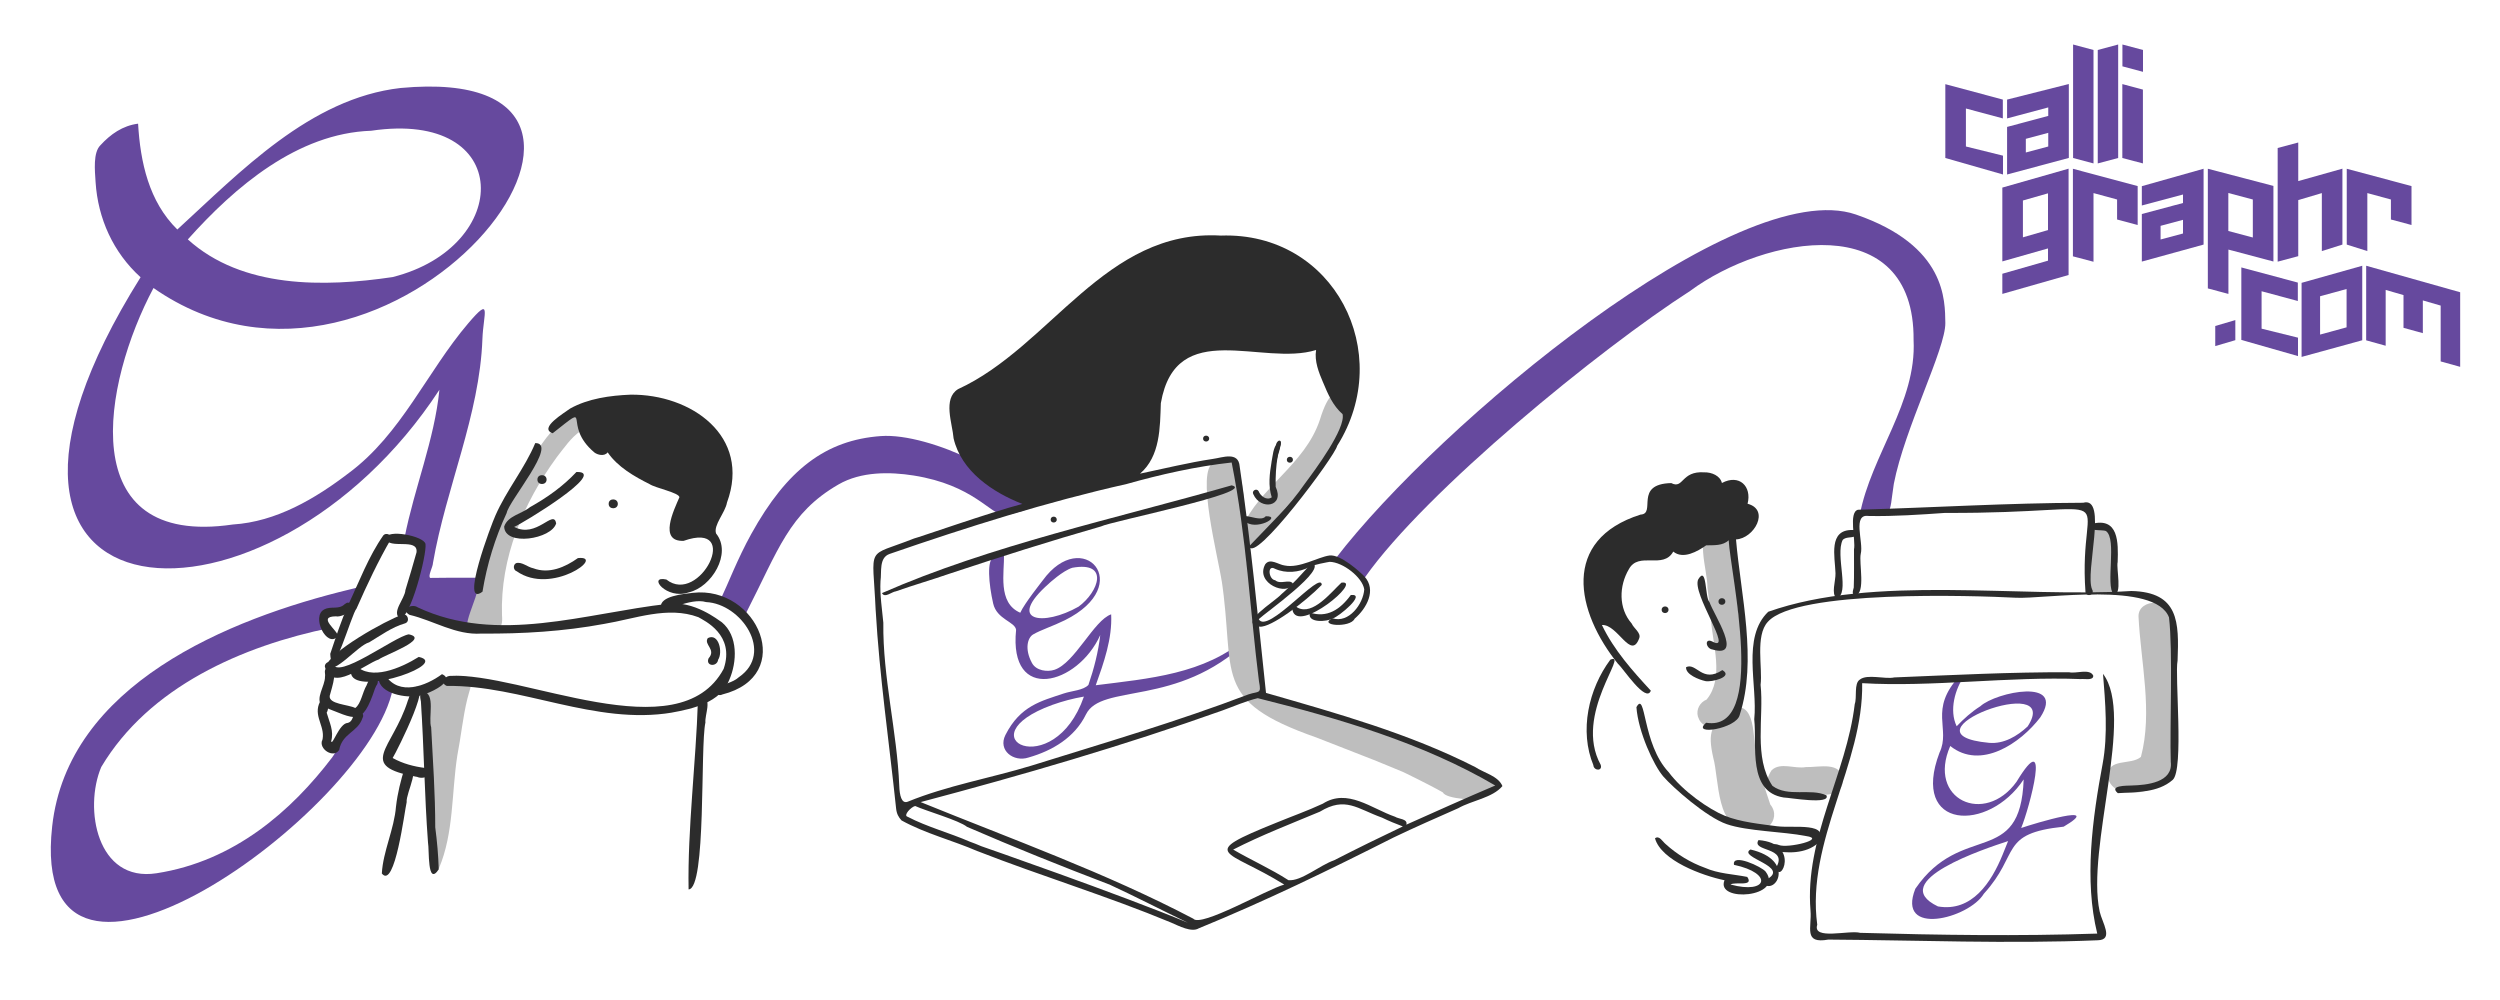 <?xml version="1.0" encoding="utf-8"?>
<!-- Generator: Adobe Illustrator 25.4.1, SVG Export Plug-In . SVG Version: 6.00 Build 0)  -->
<svg version="1.1" id="Layer_1" xmlns="http://www.w3.org/2000/svg" x="0px" y="0px"
     viewBox="0 0 3000 1200" style="enable-background:new 0 0 3000 1200;" xml:space="preserve">
<style type="text/css">
	.st0{fill:#66499E;}
	.st1{fill:#BEBEBE;}
	.st2{fill:#2C2C2C;}
	.st3{fill:#CC66FF;}
</style>
<path class="st0" d="M1602.5,670.5c0.6,5,11.6,1.2,13.6,4.9c2.5,4.6,6.9,6.3,10.4,8.5c5.9,3.6,7.5,13.5,11.3,9.1
	c73-103.7,282.1-274.3,390.4-343.9c89-66,269.5-99.7,268.1,59c3.8,74.9-51.1,138.2-64.6,209.9c41.2,3.7,34.8,1.4,40.9-37.5
	c12.9-66.6,62.2-162,61.8-192.9c-0.5-26.6,1.6-92.7-107.4-130.2C2086.2,209,1726.5,508.7,1602.5,670.5z"/>
<path class="st0" d="M1220.1,869.2l-0.3,0.3L1220.1,869.2z M1252.9,849.8c-0.2,0.1-0.3,0.2-0.5,0.2
	C1252.5,850,1252.7,849.9,1252.9,849.8 M1262.7,845.9c12.4-4.4,25-7.8,38-10C1264.5,940.2,1155.5,885,1262.7,845.9 M1304.1,777.8
	c-0.2,0.2-0.2,0.3-0.3,0.5C1303.9,778.2,1304.1,778,1304.1,777.8 M1316.1,756.5c-0.1,0.2-0.2,0.3-0.2,0.5
	C1316,756.9,1316.1,756.7,1316.1,756.5 M1237.3,739.3c0.2,0,0.5,0,0.6,0.1C1237.7,739.3,1237.5,739.3,1237.3,739.3 M1246.4,706.9
	c-0.5,0.5-1,0.8-1.5,1.3C1245.3,707.8,1245.9,707.4,1246.4,706.9 M1249.4,703.9c-0.6,0.6-1.1,1.2-1.7,1.8
	C1248.2,705.1,1248.7,704.5,1249.4,703.9 M1286.9,681.3c44.7-8,31.6,28.8,7.5,46.6c-42,24-88.2,18.5-35.5-27.8
	C1258.1,700.7,1275.4,684.7,1286.9,681.3 M1192.5,668.8c-8.5,2.7-6.1,31.8-0.7,55.4c4.3,19.1,26.4,21.9,27.5,31.6
	c-9,88.6,73.9,66.3,101,6.3c-2.4,20.4-7.5,40.3-14.2,59.8c-6.2,6.6-19.9,7-29.7,10.3c-26.9,9.1-52,14.5-69.9,49.8
	c-9.3,18.4,9.8,33,27.8,27c28.7-8.2,55.3-24,68.8-51.6c18.5-37.9,109-8.1,193-87.4c-0.3,0.3-0.6,0.6-0.9,0.9c4-3.6,2.4-9-1.4-3.7
	c0.7-0.7,1.4-1.3,2.1-2c-49.8,44-118,49.1-181,57.1c9.7-27.2,19.9-55.8,18.5-85.1c-20.8,7.1-43.7,58.7-68.2,66.6
	c-8.2,2.7-21.8,1.3-26.9-8.3c-9.1-16.9-5.1-30.4,1.5-34.2c9.2-5.4,23.6-9.9,38-17c86-42.7,21.1-113.7-26.6-47.7
	c-0.1,0.1-0.1,0.1-0.1,0.1c-0.7,1.1-21.9,27.5-26.8,38.6c-27.6-11.9-18.9-48.5-19.5-70.5L1192.5,668.8z"/>
<path class="st0" d="M1056.9,523.3c-65.7,4.8-112.4,39.8-155.4,117.5c-16.5,29.8-28,60.2-36.3,77.4c6.6,0.7,24.5,28.3,30.5,16.6
	c38.4-74.9,51.1-119.1,110.4-153.4c27.4-15.9,62.2-15.2,90.2-10.8c72.1,11.4,92.2,47,108.2,47.2c4.9,0.1,28.5-5.3,28.4-7.8
	C1231.9,576.2,1116.7,518.9,1056.9,523.3z"/>
<path class="st1" d="M1520,638.1c-0.1,0.1-0.1,0.1-0.1,0.2C1519.9,638.2,1520,638.2,1520,638.1 M1583.6,506.5
	c-0.1,0.2-0.2,0.4-0.2,0.6C1583.4,506.9,1583.5,506.7,1583.6,506.5 M1583.9,503.6c-18,54.4-73.3,81.6-93.5,130
	c-0.7,13,10.1,27.8,18.9,18.2c29.5-44.7,80.8-87.1,103.2-136.6C1625.1,491.8,1604.4,436.3,1583.9,503.6"/>
<path class="st1" d="M2082.2,698.7c0.1,0.9,0.3,1.6,0.3,2.4C2082.5,700.3,2082.4,699.5,2082.2,698.7 M2058,627.3
	c-26.4,12.2-8.6,56.3-9.1,78.2c-0.2-1.5-0.4-3-0.6-4.5c2.3,14.6,3.3,29.5,5.1,44.2c-0.1-0.9-0.3-1.9-0.3-2.8
	c1.8,30.8,16.4,71.1-5.2,97.1c-7.9,3.2-12.8,11.8-10.4,20.4c7.3,22.1,33.6,10.3,42-4.9c22.6-33.8,11.4-77.7,7.3-115.5
	c0,0.3,0.1,0.4,0.1,0.7C2081.1,718.8,2090.5,617.2,2058,627.3"/>
<path class="st1" d="M2123.2,963c0.2,0.3,0.3,0.7,0.4,1C2123.6,963.7,2123.4,963.4,2123.2,963 M2075.7,850.7
	c-22.2,19.8-26.8,27-19.8,58.6c6.9,23.8,3.9,93,42.5,80c15.6,18.7,41.1-5.6,26-23.8c-6.6-19.4-13.2-39.1-16.5-59.3
	C2102.8,887,2108.3,837.9,2075.7,850.7"/>
<path class="st1" d="M2510.3,634.9c-11,16.1-3.6,42-5.7,60.7c0,2.5-0.2,15.4,0.7,17.3c0.9,2.5,12.1-0.9,16.5-0.9
	c9.8,0.2,14.9-0.4,13.8-3.5c-0.6-1.8,3.4-10.2,3.2-13.1C2537.1,675,2549.8,611.5,2510.3,634.9"/>
<path class="st1" d="M2566.2,739.6c2.7,55.4,17.3,114.6,2.9,168.7c-12.5,10.6-39.5,0.5-40,23.5c7,36,77.4,16.4,80-11.4
	c5.5-59,1.1-122.4-3-180.3C2606.3,718,2566.1,717.5,2566.2,739.6"/>
<path class="st1" d="M2126,924.2c-21.3,32.1,29.2,32.1,49.4,30.3c13.8-1,35.6,1.6,36-17.9c-1.3-23.7-28.6-15.6-44.3-16.1
	C2153.6,923,2136.8,914.2,2126,924.2"/>
<path class="st1" d="M1549.9,872.3c-0.1,0-0.1-0.1-0.2-0.1C1549.7,872.3,1549.8,872.3,1549.9,872.3 M1553.3,873.8
	c-1.1-0.5-2.3-1-3.5-1.4C1551,872.8,1552.1,873.2,1553.3,873.8 M1592.8,857.7c0.6,0.2,1.2,0.5,1.8,0.8
	C1594,858.2,1593.4,857.9,1592.8,857.7 M1467.8,551.4c35.2-8,22.6,107.7,29.8,132.3c-0.2-1.4,1.7,7.3,1.5,6
	c21,107.2-10,152.8,58.8,157.1c-0.6-0.2,38.6,11.3,39.2,11.6c16.1,9.1,106.5,33.8,157.6,57.4c21.5,9.9,42,15.7,41.2,25.9
	c-0.3,3.9-8.8,8.8-14.2,14.2c-6.2,6.2-47.2,2.8-50.1-4.9c-16.2-9.4-48.7-25-47.9-24.6c-11.7-5.1-23.7-9.6-35.5-14.6
	c1.2,0.5-68.8-26.9-68.3-26.7c-127.7-44.7-96.7-75.7-114.2-190.7c0.2,1.4,0.4,2.7,0.5,4c-4.1-28.8-32-134.7-9.4-143.4L1467.8,551.4z
	"/>
<path class="st1" d="M690.9,496.3c-35.9,14.2-58.3,66.1-75.6,99c-22.4,36.5-34.9,77.2-44.4,118.7c-4.6,11.6-12.7,25.9-9.6,38.2
	c3,2.2,8.6-0.1,11,2c3.4,4.9,14.7,1.4,20.4,1.7c10.3,0.2,10.3-10,9.7-17.6c-2.3-68.6,25.7-135,65.7-189.6l-0.2,0.2
	c8.9-11.2,17-23.6,28.8-31.7C705.7,521.9,699.1,494.8,690.9,496.3"/>
<path class="st1" d="M545.6,811.2c-16.1,2.2-30.5,9.4-35.4,19.9c-10.7,23.1,3.9,60.5,0.9,85.1c2.1,28,4.8,56.1,4.1,84.3
	c1.9,10-6.2,45.4,11.6,41.3c17.9-42.4,15-90.5,22-135.3c4.4-22.4,6.5-45.3,11.9-67.5C565.6,819.4,573.3,809.2,545.6,811.2"/>
<path class="st2" d="M1478,582.4c-139.2,39.9-289.5,72.1-419.6,129.3c3.2,6.5,11.7-1.6,16.7-2.1c21.2-7.5,42.8-13.7,64.1-21.1
	c60.3-20,121-39.3,182.1-56.8C1331.6,626,1510.2,590.1,1478,582.4"/>
<path class="st2" d="M1260.8,623.5c-0.1,4.7,7.3,4.7,7.3,0S1260.8,618.8,1260.8,623.5"/>
<path class="st2" d="M1163.8,1010c-24.6-10.7-51.1-17.6-74.7-29.9c-5.6-1.5,4.3-11.9,9.1-12.9c12.6,5.8,52.9,17.3,62.2,25
	c56.2,24.4,113.1,47.2,170.2,69l-0.2-0.2c32,14.8,63.3,31,95.1,46.3c-81.1-33.9-247.8-91.8-247.8-91.8
	C1172.7,1013.3,1167.7,1011.4,1163.8,1010 M1546.1,1056.2c-21.1-13.6-44.5-24-66.3-36.7c33.8-17.3,69.2-30.9,104.1-45.5
	c30.6-18.6,44.7-3.5,74.6,7.2c-0.1,0-0.1-0.1-0.2-0.1c8.2,4,16.7,7.5,25.1,10.6c-27.2,12.9-55.9,27-82.4,40.6
	C1583.6,1038.3,1561.4,1057.8,1546.1,1056.2 M1466.8,852.6c14-5,28.2-11.4,42.5-14.8c97,24.2,198.2,53.8,285,104.8
	c-36.9,15.7-70.7,30.9-106.7,47c2.1-7.1-9.4-6.7-13.5-9.5c-28.6-9.9-57.1-34.5-86.7-15.7c-18.5,8.6-36.7,15-55.2,22.6
	c-97.5,39.3-60,31.5,8.9,74.5c-20,5.3-100.3,51.9-109.2,40.9c-105.2-55.2-217.1-95.1-327.1-139.9
	C1226.5,930.2,1348,894.9,1466.8,852.6 M1352,580.8c40.8-11.5,83.8-21.2,126-25.8c17.9,90.2,22.1,178.5,32.8,262.8
	c3,15.4,0.1,11.3-12.5,15.4c-85.5,32.6-173.5,58.4-260.7,85.6c-49.3,15-101,23.9-148.2,43.2c-7.7,3.1-9.9-7.9-10.3-19.3
	c-2.6-65-19.9-129.9-19.1-195.4c-1.5-15.8-4.3-33.7-3.4-50c1.6-11-2.1-28.1,11-32.6C1160.8,632.5,1256,602.4,1352,580.8 M1465,282.7
	c-139-8.1-204.2,133.3-315.4,184.3c-18.5,11.6-6.7,41.1-5.3,59c9.2,39.6,46.9,64.8,82.5,78.7c-38.1,9.9-125.1,40.5-130,41.5
	c-59,23.4-49.5,5.8-46,86.3v-0.5c4.6,79.9,16.2,158.8,24.5,238c0.7,6.8,3,10.6,6.5,14.5c28.6,15.8,61.5,24,91.4,37l-0.4-0.2
	c77,30.1,156.1,54,232.5,85.8c9.3,4,24.6,12.2,33.2,6.9c79.8-32.6,156.6-70,233.6-108.9c25.6-12.3,51.7-23.7,77.7-35.2
	c16.5-9.4,41.2-12.4,53.1-26.6c-5.1-12.2-22.1-15.8-32.6-22.8c-79.2-40.3-166-64.5-251.1-89c-9.7-90.5-18.2-181.9-31.6-271.8
	c-1.4-18.4-20.8-10.5-32.1-9c-29.4,4.4-58.4,11.6-87.5,17.7c24.4-20.8,24-55.7,25-84.6l0,0c18.1-104.1,121.7-43.6,186.3-63.8
	c-2.2,13.5,3.3,27,8.4,39l-0.1-0.3c6,14.5,11.9,28.1,23.5,38.3c3.8,17.3-32.6,66.4-45,83c-18.4,27.1-45.1,52.1-66.9,75.3
	c4.9,23.2,103.1-108.3,105.4-120.3C1675,423.3,1600.7,278,1465,282.7L1465,282.7z"/>
<path class="st2" d="M1603.9,518.8C1603.9,518.8,1603.9,518.9,1603.9,518.8v-0.2C1603.9,518.7,1603.9,518.8,1603.9,518.8"/>
<path class="st2" d="M1534.9,528.8c-4.3,9.1-4.5,19.9-3.3,29.6C1530.1,550.6,1540.7,532.3,1534.9,528.8"/>
<path class="st2" d="M1544.2,551.7c-0.1,4.7,7.3,4.7,7.3,0C1551.6,547,1544.2,547,1544.2,551.7"/>
<path class="st2" d="M1534.6,528.8c-3.9,2.1-4.9,8.6,1.3,6.8C1536.4,533.3,1538.9,528.4,1534.6,528.8"/>
<path class="st2" d="M1537.2,531.7L1537.2,531.7C1537.2,531.6,1537.2,531.6,1537.2,531.7"/>
<path class="st2" d="M1443.7,526.3c-0.1,4.7,7.3,4.7,7.3,0C1451,521.6,1443.6,521.6,1443.7,526.3"/>
<path class="st2" d="M1526.3,596.5v0.2C1526.3,596.6,1526.3,596.6,1526.3,596.5 M1533.6,530.8c-6.1,6-6.2,16.3-7.9,24.3
	c0.1-0.3,0.1-0.6,0.2-1c-2.4,14.2-4.3,28.8,0.2,42.7c-6.2,4.2-13.4-1.4-15.8-7.4c-2.4-4.1-8.7-0.4-6.3,3.7
	c8.7,19.7,38,15.1,26.8-8.9c-0.3-12.6,0.4-25.3,2.6-37.8C1533,542.5,1541.4,526.6,1533.6,530.8"/>
<path class="st2" d="M1537.2,530.2c0-0.1-0.1-0.1-0.1-0.2C1537.1,530.1,1537.1,530.1,1537.2,530.2"/>
<path class="st2" d="M1537.2,531.7L1537.2,531.7C1537.2,531.6,1537.2,531.6,1537.2,531.7"/>
<path class="st2" d="M1499,620.1c0.2,0.2,0.5,0.4,0.7,0.5C1499.4,620.4,1499.2,620.2,1499,620.1 M1518.9,619.5
	c-6.7,8.7-31.3-8-25.5,5.4C1505.8,638.4,1539.8,619.1,1518.9,619.5"/>
<path class="st2" d="M1508.1,746.7L1508.1,746.7L1508.1,746.7 M1570.1,680.1c-0.2,0.2-0.2,0.3-0.4,0.5
	C1569.9,680.4,1569.9,680.2,1570.1,680.1 M1574.4,675.4c-11.7,12.6-23.4,26.2-36.7,37.6c-8.5,9.5-53,35.5-26.2,39
	c13.4,1.7,55.2-30.2,74.6-50.1c-0.2-18.9-65.4,60.4-75.6,41.1C1518.4,735.3,1594.4,682.1,1574.4,675.4"/>
<path class="st2" d="M1609.7,699.2c-12.7,11.9-34.3,39.6-52.6,30c-2.1-2.4-6.4-0.5-6.2,2.6C1556.6,761.9,1636.7,695.2,1609.7,699.2"
	/>
<path class="st2" d="M1580.1,737.2c0.1,0,0.2,0,0.2,0C1580.2,737.3,1580.1,737.3,1580.1,737.2 M1621,714
	c-13.1,17.9-28.8,27.7-49.1,21.1c-3.8,12.8,20.5,11.3,27.7,6.9C1606.2,740.2,1640.5,712.1,1621,714"/>
<path class="st2" d="M1637.3,691.7c-4.3-4.5-28.4-26.9-42-25.1s-36,15.7-53.6,12c-7.4-0.8-17.5-9.4-23.4-1.5
	c-12.7,23.1,27.2,39,33.2,23.1c-4.3-5.8-14.8,1.7-21.3-3.9c-7.9-0.9-9.8-19.2-0.3-13.8c13.1,6,28.5,4.4,41.1-1.8
	c2.6-2.7,24.4-6.5,24.6-6.5c15.9,0.3,39.3,18.6,41.5,33c-1.1,17.5-18.6,41.2-38.2,34.7c-18.3,8.9,21.5,12.1,26.7,0.5
	C1639.9,730.1,1652.2,708.1,1637.3,691.7z"/>
<path class="st3" d="M1602.6,666.1L1602.6,666.1L1602.6,666.1"/>
<path class="st3" d="M2362.9,800c0.3,0,0.6,0,0.9-0.1C2363.5,799.8,2363.1,799.9,2362.9,800"/>
<path class="st0" d="M2325.5,1087.7c-63-30.2,57.4-69.6,84.2-78.4c-2.1,5.5-4.3,10.9-6.6,16.4l0,0
	C2389.7,1058.6,2366.4,1094.8,2325.5,1087.7 M2431.8,930.7L2431.8,930.7c-0.1,0.1-0.2,0.3-0.3,0.3L2431.8,930.7z M2366.4,861
	c-0.2,0.1-0.3,0.3-0.5,0.3C2366,861.3,2366.2,861.2,2366.4,861 M2386.9,891.4c-114-10.6,90-87,46.3-19.7
	C2420.7,883.4,2404.5,893,2386.9,891.4 M2351.6,811.1C2351.6,811.1,2351.5,811.1,2351.6,811.1L2351.6,811.1
	c-37.8,40.8-10.3,63.1-24.2,92.1c-35.4,93.2,58.9,95.9,101,32.1c-3.8,106.5-74.2,50-130,131.2c-23.1,58.1,64.3,35.8,82.2,6
	c44-48.3,18-72.3,95.8-80.5c49.6-29.3-34.8-4-51,1.6c9.9-23.6,36.9-125.4-5.6-55.4c-38.1,52.8-107.7,21.4-79.5-43
	c36.6,29.2,84.2-3.2,108-34.3c31.2-47.8-52.8-30.7-71.9-13.4c-10.5,6.6-19.8,15-28.4,24c-9.2-19.1-2.1-44.8,9.8-61.4
	C2355.8,810.6,2353.7,810.9,2351.6,811.1"/>
<path class="st0" d="M379.8,170.1c-0.7,0.3-1.4,0.6-2.1,0.9C378.4,170.7,379.1,170.4,379.8,170.1 M445.4,156.9
	c172.2-25.5,169.8,139.4,25.7,175.6c-82,12.2-180.4,13.9-245.7-45.2C281.8,224.2,357,159.9,445.4,156.9z M480.6,105.6
	C372.1,118,288.2,206.4,212.8,275.4c-34.2-33.5-44.4-80.9-47.1-127c-18.6,2.4-33.1,12.7-45.2,25.9c-8.9,8.8-6.7,30.1-5.8,44.2
	c2.8,43.8,21.2,84.5,54,114.2c-270.4,431.7,154.7,447.3,358.6,135c-6,60.2-30.1,117.9-41.8,177.4c20,2.3,20.1,16.3,16.2,33
	c-5.5,19.9-8.6,40.9-17.5,59.6c6.5-9.4,19.2-0.5,27.1,4.3c16.5,1.1,33.2,3.3,49.5,7.3c-0.6-12.2,23.4-56.1,10-56
	c-18.2,0-36.3-0.2-54.5,0.2c-3.2-2.2,3.2-13,3.3-18.1c15.6-90.2,56-177.3,59.3-268.6c1.1-30.4,11.9-52.8-17.2-18.6
	c-49.4,58-80,132.6-143.1,179.4c-40.5,31-87.2,58.5-139.2,61.8c-192.6,28.3-155.8-170.2-95.2-283.8
	C469.1,544.5,839.5,71.9,480.6,105.6"/>
<path class="st0" d="M115,983.7c0.1,0.4,0.1,0.8,0.2,1.2C115,984.5,115,984.1,115,983.7 M421.1,707
	C273.2,742.6,81.3,821.9,62.6,991.7c-30.8,278,380.3-18.7,408.8-165.4c1-5.2-3.7-7.4-4.8-9.5c-2.5-4.9-9.1-8.6-16.4-2.7
	c-6.5,5.2-9.2,18.1-12.6,25.1c-2.9,6-8.9,18.1-15.2,26.9c-4.1,5.8-9.3,8.8-10.8,12.4c-3.8,10.7-6.5,21.8-13,30.4
	c-48.7,64-117.2,124.5-210.7,139c-71.7,11.2-87.5-77.8-66.4-127.5c57.3-96.3,169.3-145.3,275.2-167c-5.4-3.7-9.3-15.9-0.2-17.3
	c7-0.2,11.6-0.9,15-7.1c13.9,1.1,12.7-13.5,18.3-24.3C426.9,705.6,424,706.3,421.1,707"/>
<path class="st3" d="M413.6,732.2c-0.2,0.1-0.4,0.2-0.5,0.3c0.5-0.2,1-0.4,1.5-0.6C414.3,732.1,413.9,732.1,413.6,732.2"/>
<path class="st3" d="M413.1,751.1c-0.1,0.1-0.2,0.2-0.2,0.3c0.8,0.1,0.8-0.6,1-1.3C413.6,750.5,413.4,750.8,413.1,751.1"/>
<path class="st3" d="M395.2,740.6C395.2,740.6,395.2,740.6,395.2,740.6L395.2,740.6"/>
<path class="st3" d="M471.2,746c-3.7,2.8-10.8,3.3-11.9,8.2c4.6-3.7,9.8-6.3,14.6-9.7C473,745,472.1,745.4,471.2,746"/>
<path class="st3" d="M453.7,816C453.7,816,453.7,816,453.7,816C453.7,816,453.7,816,453.7,816"/>
<path class="st3" d="M516.9,447c0.5-0.8,1.1-1.6,1.7-2.4C517.9,445.3,517.4,446.2,516.9,447"/>
<path class="st2" d="M2519.6,1093.9c-16.5-76.7,42.5-235,4-285.3c2.7,33.3,6.2,72.8-0.5,108.3c0.1-0.3,0.1-0.7,0.2-1.1
	c-12.5,66.6-22.4,140.3-6.6,204.5c-94.6,3.2-189.8,1.8-284.5-0.9c-13.2-3.6-57.6,9.2-51.5-9.7c-13.5-100.6,55.7-192.8,53.9-289.9
	c84.2,5,175.8-8.3,262.4-4.9c3.2-0.7,15.3,2.3,14.9-4.1c-4.1-9-20.6-2.1-29-4.1c-70-0.3-139.8,3.4-209.7,6.2
	c-11.2,2.5-32.5-4.5-41.4,2.6c-7.3,4.6-3.2,21.5-6.1,29.3c-9.9,84.2-60.3,160.5-53.1,247.8c1.8,20.3-9,40.4,21.4,34.9
	c107.3,0.7,216.3,5.3,323.6,0.8c0,0,0,0-0.1,0C2536.8,1127.8,2522.6,1107.2,2519.6,1093.9z M2519.9,1120L2519.9,1120L2519.9,1120z"
	/>
<path class="st2" d="M2182.3,959.9c0.2,0,0.4,0.1,0.6,0.1C2182.7,959.9,2182.4,959.9,2182.3,959.9 M2557.6,709.2
	c-136,8.5-308.4-20-435.7,24.9c-32.1,30.7-12.6,88.4-16.8,129c3.3,31.9-8,87.1,35.3,93.9c6.7,0.1,56.9,9.1,51.3-2.6
	c-19.3-8.9-46.1,2.6-64.8-11.4c-22.9-34.3-10-81.9-14.2-121.2c2.6-20.3-6.7-59,8.7-75.6c34.2-38.7,247-31.5,298-28.9
	c33.2,1.7,166.9-20.2,183.4,23.6c4.8,40.4,0.8,131.4,2.1,173.2c3.1,24.9-28.7,28-47,28.5c-5.5,0.3-27.7-0.3-16.5,9.2
	c22.2-1.5,47.8-0.2,65.8-15.9c13.8-12,2.3-126.3,5.9-143.2C2614.9,746.6,2614.7,710.5,2557.6,709.2"/>
<path class="st2" d="M2504.4,635.6c0,0.1,0,0.2-0.1,0.3C2504.4,635.9,2504.4,635.7,2504.4,635.6 M2499.8,603.3
	c-90.1,0.3-180.2,5.8-270.2,8.4c-11.7,2.9-2.5,36.8-4.8,47.5c-0.1,15.1,0.3,30.8-0.3,45.9c-0.8,3.3-2.9,8.3,1.7,9.7
	c13-2.8,4.3-39,6.7-50.2c3.7-14.1-11-49.1,10.3-45.4c30.3,0.5,60.6-1.6,90.8-3.7c228.1,0.9,158.9-37.6,168.6,95.4
	c2.6,6.5,11.4,2,7.9-3.7C2501.6,686.8,2529.8,594.9,2499.8,603.3"/>
<path class="st2" d="M2223.4,636c-29.9-0.9-21.4,32.1-20.8,51.9c0.3,9.2-5.5,25,1.3,29.9c16.6-4.9-1.8-51.5,7.3-69.8
	c4.3-4.8,12.8-1.5,16.9-6C2229.9,639,2226.9,635,2223.4,636"/>
<path class="st2" d="M2509.9,628.7c-5.5,10.3,12.1,6.2,17.3,8.6c13.5,9.6-0.9,64.9,9.1,76.1c10.9,0.8,3-31.1,4.9-39
	C2542,651.1,2542.5,620.1,2509.9,628.7"/>
<path class="st2" d="M691.7,566.4c-16.1,17.2-35.1,30.7-55.6,42.1c-9.8,8.2-26.8,10.3-31.1,23.4c0.6,24.2,57.1,15.1,62.4-3.9
	c-3.1-17.7-23.4,18.6-50.4,4.3C626,628.7,731.3,565.1,691.7,566.4"/>
<path class="st2" d="M730.4,604.6c-0.1,7.1,11,7.1,11,0C741.3,597.5,730.3,597.5,730.4,604.6"/>
<path class="st2" d="M644.9,575.5c-0.1,7.1,11,7.1,11,0C655.9,568.4,644.8,568.4,644.9,575.5"/>
<path class="st2" d="M642.3,531.7c-12.5,30.1-34.5,56.5-47.8,86.9c-4.5,9.7-43.4,112.4-15.5,91.4c5.3-32.6,15.1-64.5,29-94.4
	C610.5,601.1,670.3,531.6,642.3,531.7"/>
<path class="st2" d="M693.5,669.7c-15.4,11-34.7,19.4-53.6,12.2c-6.8-1.3-13.8-8.2-20.6-6.1c-4,2.1-3.3,8.5,0.9,9.8l-0.3-0.2
	C661.7,715.1,727.8,666.2,693.5,669.7"/>
<path class="st2" d="M756.6,473.6c-24.4,1-50.9,4.6-72.5,16.7c-6.5,5-38.3,23.5-20.9,29.6c50.2-39.5,9.7-11,50,23
	c3.8,3,12.2,5.1,16-0.1c11.8,17.4,32,29,50.4,38.2c6.9,4.6,35.6,10.3,35.7,15.7c-6.5,15.1-25.5,53.6,5.1,52.3
	c70.9-25,19.2,78.3-20.8,46.4c-23.4-5.1,0.3,24.9,27,15.4c27-6,52.2-46.6,32.7-70.6c-3.5-10,11-25,13.1-37.2
	C901.7,523.2,829.1,472.7,756.6,473.6L756.6,473.6z"/>
<path class="st2" d="M482.8,737.6c-19.2,6.5-89.5,45.4-91.7,62.9c10.7,9.4,37.9-25.9,51.9-29.7c13.8-8.2,27.2-18.2,42.8-22.7
	C492.5,746.3,489.6,735.6,482.8,737.6"/>
<path class="st2" d="M400.6,800.6c0,0.1,0.1,0.2,0.1,0.2C400.7,800.7,400.7,800.6,400.6,800.6 M490.5,761.2
	c-17.2,2.7-86.7,56-91.3,34.7c-3.2-3.5-9.6-0.8-9.4,3.9c8,32.3,47-2.5,64.8-8.5C460.8,786.2,516.9,766.6,490.5,761.2"/>
<path class="st2" d="M431.9,806.3c0.1,0.2,0.2,0.3,0.2,0.5C432.1,806.6,432,806.5,431.9,806.3 M476.9,801.1
	c-0.2,0.1-0.3,0.2-0.5,0.2C476.6,801.2,476.8,801.1,476.9,801.1 M502.5,788.3c-21.5,13.5-58,29.2-76,9.7c-6.5,0.2-6.6,9.1-4.1,13.4
	C436,833.1,539.2,796,502.5,788.3"/>
<path class="st2" d="M427.8,730.1c0.1-0.1,0.1-0.2,0.2-0.3C427.9,729.9,427.9,730,427.8,730.1 M433,718.1c-0.1,0.2-0.1,0.2-0.2,0.4
	C433,718.3,433,718.2,433,718.1 M460.1,642.3c-17.9,25.5-29.1,55.8-42.4,83.9c0.1-0.2,0.1-0.2,0.2-0.3c-8.7,19.1-15,39.2-21.7,59
	c0-0.1,0.1-0.2,0.1-0.2c2,38.2,25.5-48.2,31.6-54.5l0,0c0.2-0.5,0.4-0.9,0.5-1.3c-0.2,0.3-0.3,0.7-0.4,1c12.5-28.4,26-57,41.5-83.7
	C469.5,641.4,463.3,638.9,460.1,642.3"/>
<path class="st2" d="M394.6,839.3c0.2,0.1,0.5,0.2,0.8,0.3C395.1,839.5,394.8,839.4,394.6,839.3 M439.7,823
	c-0.1,0.2-0.2,0.5-0.3,0.8C439.4,823.5,439.6,823.2,439.7,823 M391.4,802.1c-2.9,2.7-0.7,6.5-1.4,9.9c0.2,11.3-12.3,26.2-3.5,35.5
	c40.8,15.5,47.8,25.6,63.6-21.5c-0.2,0.5-0.4,0.8-0.5,1.3c0.8-1.7,1.5-3.6,2.3-5.4c-0.2,0.5-0.4,0.9-0.5,1.3
	c7.2-9.3-7.3-17.4-9.6-5.2l0,0c-0.2,0.5-0.4,1-0.6,1.4c0.2-0.5,0.4-0.9,0.5-1.3c-0.6,1.4-1.3,3-1.9,4.5c0-0.1,0-0.1,0.1-0.2
	c-4.9,8.1-6.7,22.3-13.6,27.2c-8.4-4.3-32.4-4.5-30.6-14.8C397.7,826.4,409.2,795.4,391.4,802.1"/>
<path class="st2" d="M462.7,646.2c3.8,13.8,39.5-1.5,37.1,16.7c-4.2,15.1-8.7,30.2-13.3,45.2c-0.6,10.5-17.3,26.6-6.5,34.2
	c12.5,0,32.3-76.4,30.6-89.5C509,643.2,463.6,634.3,462.7,646.2"/>
<path class="st2" d="M416.5,723.2c21.5-0.3-3.1,18.6-13.5,16.4c-23.7,0.2,3.7,17.8,2.4,23.9c-13.2,15.2-32.6-24.3-16.1-32.3
	c8.7-4.3,17,0.9,24.6-6.4L416.5,723.2z"/>
<path class="st2" d="M866.2,746.7c-4.5-2.8-33.2-26.2-64.7-22.1c-98.7,11.1-204.7,49.1-300.1,4.3c-7.4-5.3-21,2.7-10,8.9
	c28.8,6.8,55.6,24.6,86.3,22.5c49.3,0.4,98.7-2.6,147.2-11.6c36.9-6.1,76.3-21.8,113.1-8.1c7,4.1,44.4,21.1,30.4,62
	c-53.8,100.4-242.7,3.3-329,8.5c-1.6,0.2-3,0.8-4.3,1.7c-0.7-1.4-2.1-2.7-4.7-3.8c-19.2,14.2-51.5,26.6-67.9,1.4
	c-1.9-2.1-5.8-2.1-7.8,0c-3.8,20.4,28.8,27.1,45,25c5.9,0.1,25.4-7.5,32.9-15.2c0.5,1.2,1.7,2.2,3.6,2.9c89.5-1.1,178,47.4,270.3,32
	c-0.2,0-0.5,0.1-0.8,0.1c25.7-4.6,59-12.2,69.4-39.3C884.6,794.3,885.8,763,866.2,746.7z"/>
<path class="st2" d="M852.7,776.8c0.1,0.1,0.1,0.2,0.2,0.2C852.8,776.9,852.8,776.9,852.7,776.8 M849.4,765.7
	c-5.4,7.9,10.5,13.5,0.9,24.3c-4,9.5,10.2,10.8,11.5,1.6C867.6,782.9,862.6,759.1,849.4,765.7"/>
<path class="st2" d="M806.1,728.4c-0.2,0.1-0.2,0.1-0.4,0.2C805.7,728.5,805.9,728.5,806.1,728.4 M831.4,711.4
	c-10.5,1.3-40.3,3.7-38.3,17.6c4.2,7.2,35-12.3,54.2-6.5c42.3,2,81.9,60.6,39.6,89.9c-7.8,7-18.3,8.4-27.5,12.3
	c-4.7,4.9,1.7,11.6,7.3,8.7C956.2,810.9,909.2,702.5,831.4,711.4"/>
<path class="st2" d="M508.1,830c-5.6,1.6-3.7,7.7-3,11.9c3.7,56.4,4.3,113,8.5,169.2c1.7,8.1-1.2,53.4,12.9,32.1
	c-0.5-16.9-2-33.6-4.2-50.4c0-40.1-2.8-80-4.9-120C513.7,861.5,523,832.2,508.1,830"/>
<path class="st2" d="M824.4,1059.1c0,0.2-0.1,0.5-0.1,0.7C824.3,1059.6,824.3,1059.3,824.4,1059.1 M847.5,857.5
	c0,0.2-0.1,0.3-0.1,0.5C847.5,857.8,847.5,857.7,847.5,857.5 M837.5,841c-2.4,74.6-12.5,153.7-11.2,226.3
	c21.5-0.7,13.8-171.4,20.2-200.3c-0.9-9.3,8.2-27.7-3.5-31.4C840,835.5,837.5,838,837.5,841"/>
<path class="st2" d="M411.8,888.4c-0.1,0.2-0.2,0.3-0.2,0.5C411.7,888.7,411.7,888.5,411.8,888.4 M382.6,845.3
	c-5.6,16,8.7,28,3.9,44.1c0.1-0.5,0.2-1,0.2-1.4c-4.7,10.7,13.6,22.7,20.3,11.9c3.9-20.4,22.4-21.1,28-38.3c2.7-4-1.7-9.5-6.2-8.1
	c-4.6,1.7-4.7,7.5-7.2,11c-1,1.4-2.3,2.5-4.4,3c-10.3,0.5-18.6,28.8-19.8,21.8c0,0.2,0,0.3-0.1,0.5c3.8-12.6-2.2-23.4-5.3-34.6
	C397.6,846.2,387.7,831.3,382.6,845.3"/>
<path class="st2" d="M500.2,932.1c-0.1,0-0.2,0-0.2-0.1C500.1,932.1,500.1,932.1,500.2,932.1 M503.1,920.3c0.3,0.1,0.5,0.1,0.8,0.2
	C503.6,920.4,503.3,920.4,503.1,920.3 M493.1,827.8c-0.9,4.9-2.2,9.8-4.3,14.4c0.2-0.5,0.4-1,0.6-1.4c-18.5,58.7-62.1,78,10.6,91.4
	c-0.4-0.1-0.7-0.1-1.1-0.2c0.5,0.1,1.1,0.2,1.6,0.2c-0.1,0-0.2,0-0.3-0.1c8.9,4.3,22.1-3.3,10.3-10.5c-13.7-1.7-27.2-5.2-39.3-12
	C476,902,525.7,803.6,493.1,827.8"/>
<path class="st2" d="M485.8,921c-4.8,14.9-8.8,31-10.6,46.9c0-0.1,0-0.2,0-0.2c-2.1,27.3-15.6,53.9-17,80.5
	c15.7,19.8,27.3-75.4,29.8-85.6C486.7,951.7,508.3,914.5,485.8,921"/>
<path class="st2" d="M2038,695c-8.8,16.4,43.5,89.5,16.7,74.8c-9.7-4.7-7.8,8.6,0.3,9.6c37.8,11.3,1.3-42-3.6-56.9
	C2045.7,717.3,2048.6,678,2038,695"/>
<path class="st2" d="M2062.2,721.8c-0.1,5.3,8.2,5.3,8.2,0C2070.4,716.5,2062.2,716.5,2062.2,721.8"/>
<path class="st2" d="M1994,731.7c-0.1,5.3,8.2,5.3,8.2,0C2002.2,726.4,1994,726.4,1994,731.7"/>
<path class="st2" d="M2023.3,800.6c-0.8,8.8,15.5,15,23.1,16.7c7,1.7,34.4-5.1,20.4-13.2C2042.7,820.3,2035.7,794.6,2023.3,800.6"/>
<path class="st2" d="M2045.1,566.8c-28-1.9-24.7,20.6-39.6,12.9c-45.4,1.1-17.5,36.9-36.8,37.8c-95.4,30.2-78.2,116.1-26.5,179.9
	l-0.4-0.7c6.2,5.8,33.6,47.5,39.2,32.1c-21.9-23.7-44.4-48.8-58.7-78.8c19.1-1.1,34.9,43,44.8,15.8c2.4-6.4-6.7-11.9-9.1-17.6
	c-15.9-18.1-15.3-45-3.4-65.1c11.8-21.9,41.2,0.7,53.3-21.2c11.9,9.8,29.3-0.3,39.5-7.5c8.9-0.2,20,0.7,27-6.1
	c2.5,42.3,46.1,230.9-27,219c-19.2,16.1,36.8,7.2,40.3-9.6c21.2-65.4,1.2-143.7-4.5-210.4c21.7-1,41.2-35.5,13.9-42.8
	c5.3-20.9-10-36-30.8-24.9C2064.2,570.9,2054.1,566.6,2045.1,566.8"/>
<path class="st2" d="M1932.4,791.6c-26.1,35.1-37.5,85.4-20.2,127c-0.1-0.2-0.1-0.3-0.2-0.4c0.7,7.1,11.5,7.3,8.8-0.5
	C1887.6,857.1,1955.9,781.6,1932.4,791.6"/>
<path class="st2" d="M2075,1060.3c0,0.1,0,0.3,0.1,0.3C2075.1,1060.4,2075.1,1060.3,2075,1060.3 M2074.6,1059.9
	c0.1,0.1,0.2,0.2,0.3,0.3C2074.7,1060.1,2074.6,1060,2074.6,1059.9 M1986,1006c7.4,26.6,56.5,44.7,83.4,50.3
	c-11.2,27.2,72.2,20.5,49.4-10.3c-4.4-5.8-40.8-22.8-38-8.2c47.6,10.1,40.4,35.8-4.2,23.6c5.5-3.7,28.5,3.1,20.1-9.1
	c-17-3.4-34.7-3.8-50.9-11c-17.2-6.2-33.5-16.1-47-28.4C1995.2,1010.1,1991.1,1001.9,1986,1006"/>
<path class="st2" d="M2100.6,1019.4c-16.3,9.5,50,20.7,18.4,36.4c-2.1,0.6-3.4,2.8-2.8,5C2131.4,1073.8,2154.6,1032.1,2100.6,1019.4
	"/>
<path class="st2" d="M2134,1031.6c0,0.1,0,0.3-0.1,0.3C2134,1031.9,2134,1031.8,2134,1031.6 M2110.2,1008.1
	c-9.1,14.4,36.5,7.7,21,33.2C2136.2,1062.4,2161.2,1012.2,2110.2,1008.1"/>
<g>
	<path class="st2" d="M2135.4,1013.9c-0.3,0-0.5-0.1-0.8-0.1l0,0C2134.8,1013.8,2135.1,1013.9,2135.4,1013.9z"/>
	<path class="st2" d="M2134.6,1013.8L2134.6,1013.8L2134.6,1013.8L2134.6,1013.8z"/>
	<path class="st2" d="M2167,1003L2167,1003L2167,1003L2167,1003z"/>
	<path class="st2" d="M2132.4,991.5c-19.7-2.6-44-5-62.7-12.6c-18.7-7.6-50.5-29.4-67.6-52.7c0.1,0.1,0.2,0.2,0.2,0.3
		c-31.9-34-27-98.9-38.6-77.9c2.2,29.8,20.8,69.8,32.1,83c11.4,13.2,51.8,49,76.3,57.4c24.5,8.5,68,8.9,94.8,14.2
		c26.1,3.6-21.9,15.2-32.3,10.8c-0.1,0-0.3,0-0.3-0.1c0.1,0,0.2,0,0.3,0.1c-5.2-2.5-15-0.3-8.5,6.2c17.7,4.4,41.3,4.4,55.5-8.5
		C2197.3,985.8,2152,994.1,2132.4,991.5z"/>
</g>
<g id="Layer_2_00000121246555821263212780000018033148645658278557_">
	<g>
		<path class="st0" d="M2403.4,119.5v22.6l-44.3-11.9v45.6l44.5,11v22.6l-69.2-19.8V101L2403.4,119.5z"/>
		<path class="st0" d="M2408.5,209.4v-57.1l49.4-13.2v-10.2l-49.4,13.2v-22.6l74.1-18.7v88.7L2408.5,209.4z M2457.9,159.4l-26.9,7.2
			V183l26.9-7.2V159.4z"/>
		<path class="st0" d="M2487.7,53.4l24.5,6.6v136.1l-24.5-6.5V53.4z"/>
		<path class="st0" d="M2541.8,189.6l-24.5,6.5V60l24.5-6.6V189.6z"/>
		<path class="st0" d="M2571.6,60v26.2l-24.7-6.6V53.4L2571.6,60z M2546.8,189.6l24.7,6.5v-88.6l-24.7-6.6V189.6z"/>
	</g>
	<path class="st0" d="M2482.3,330l-79.5,22.7v-24.2l54.8-15.7v-14.7l-54.8,15.6v-88.6l79.5-22.7V330z M2457.6,276.1v-44.1l-30.1,8.6
		v44.2L2457.6,276.1z"/>
	<path class="st0" d="M2487.4,202.5l77.8,20.8V270l-24.7-6.6v-24l-28.3-7.7v82.4l-24.7-6.5V202.5z"/>
	<path class="st0" d="M2816,202.5l77.8,20.8V270l-24.7-6.6v-24l-28.3-7.7v69.6l-24.7-7.8V202.5z"/>
	<path class="st0" d="M2570.2,313.9v-57.1l49.4-13.2v-10.2l-49.4,13.2v-23.2l74.1-20.9v91L2570.2,313.9z M2619.6,263.8l-26.9,7.2
		v16.4l26.9-7.2V263.8z"/>
	<path class="st0" d="M2810.9,293.5l-24.7,7.8v-69.6l-28.3,8.4v67.3l-24.7,6.6V177.6l24.7-6.6v46.3l53-14.9V293.5z"/>
	<path class="st0" d="M2728.1,223.1l-78.7-20.6v143.6l24.7,6.6v-53.2l54,14.3V223.1z M2703.4,285l-29.4-7.8v-45.6l29.4,7.8V285z"/>
	<path class="st0" d="M2757.4,339.1v22.1l-43.5-11.7v44.9l43.7,10.8v22.1l-68-19.4v-87L2757.4,339.1z"/>
	<path class="st0" d="M2761.9,428.3v-88.9l72.8-20.5v89.4L2761.9,428.3z M2815.9,346.8l-31.8,8.7v46l31.8-8.7V346.8z"/>
	<path class="st0" d="M2952.2,350.7v89.5l-23.4-6.5v-67l-21.4-6.2v39.3l-23.2-6.4v-39.3l-21.4-6.2v67l-23.4-6.5v-89.5L2952.2,350.7z
		"/>
	<polygon class="st0" points="2682.4,408.2 2658.3,415.3 2658.3,391.2 2682.4,384.1 	"/>
</g>
</svg>
